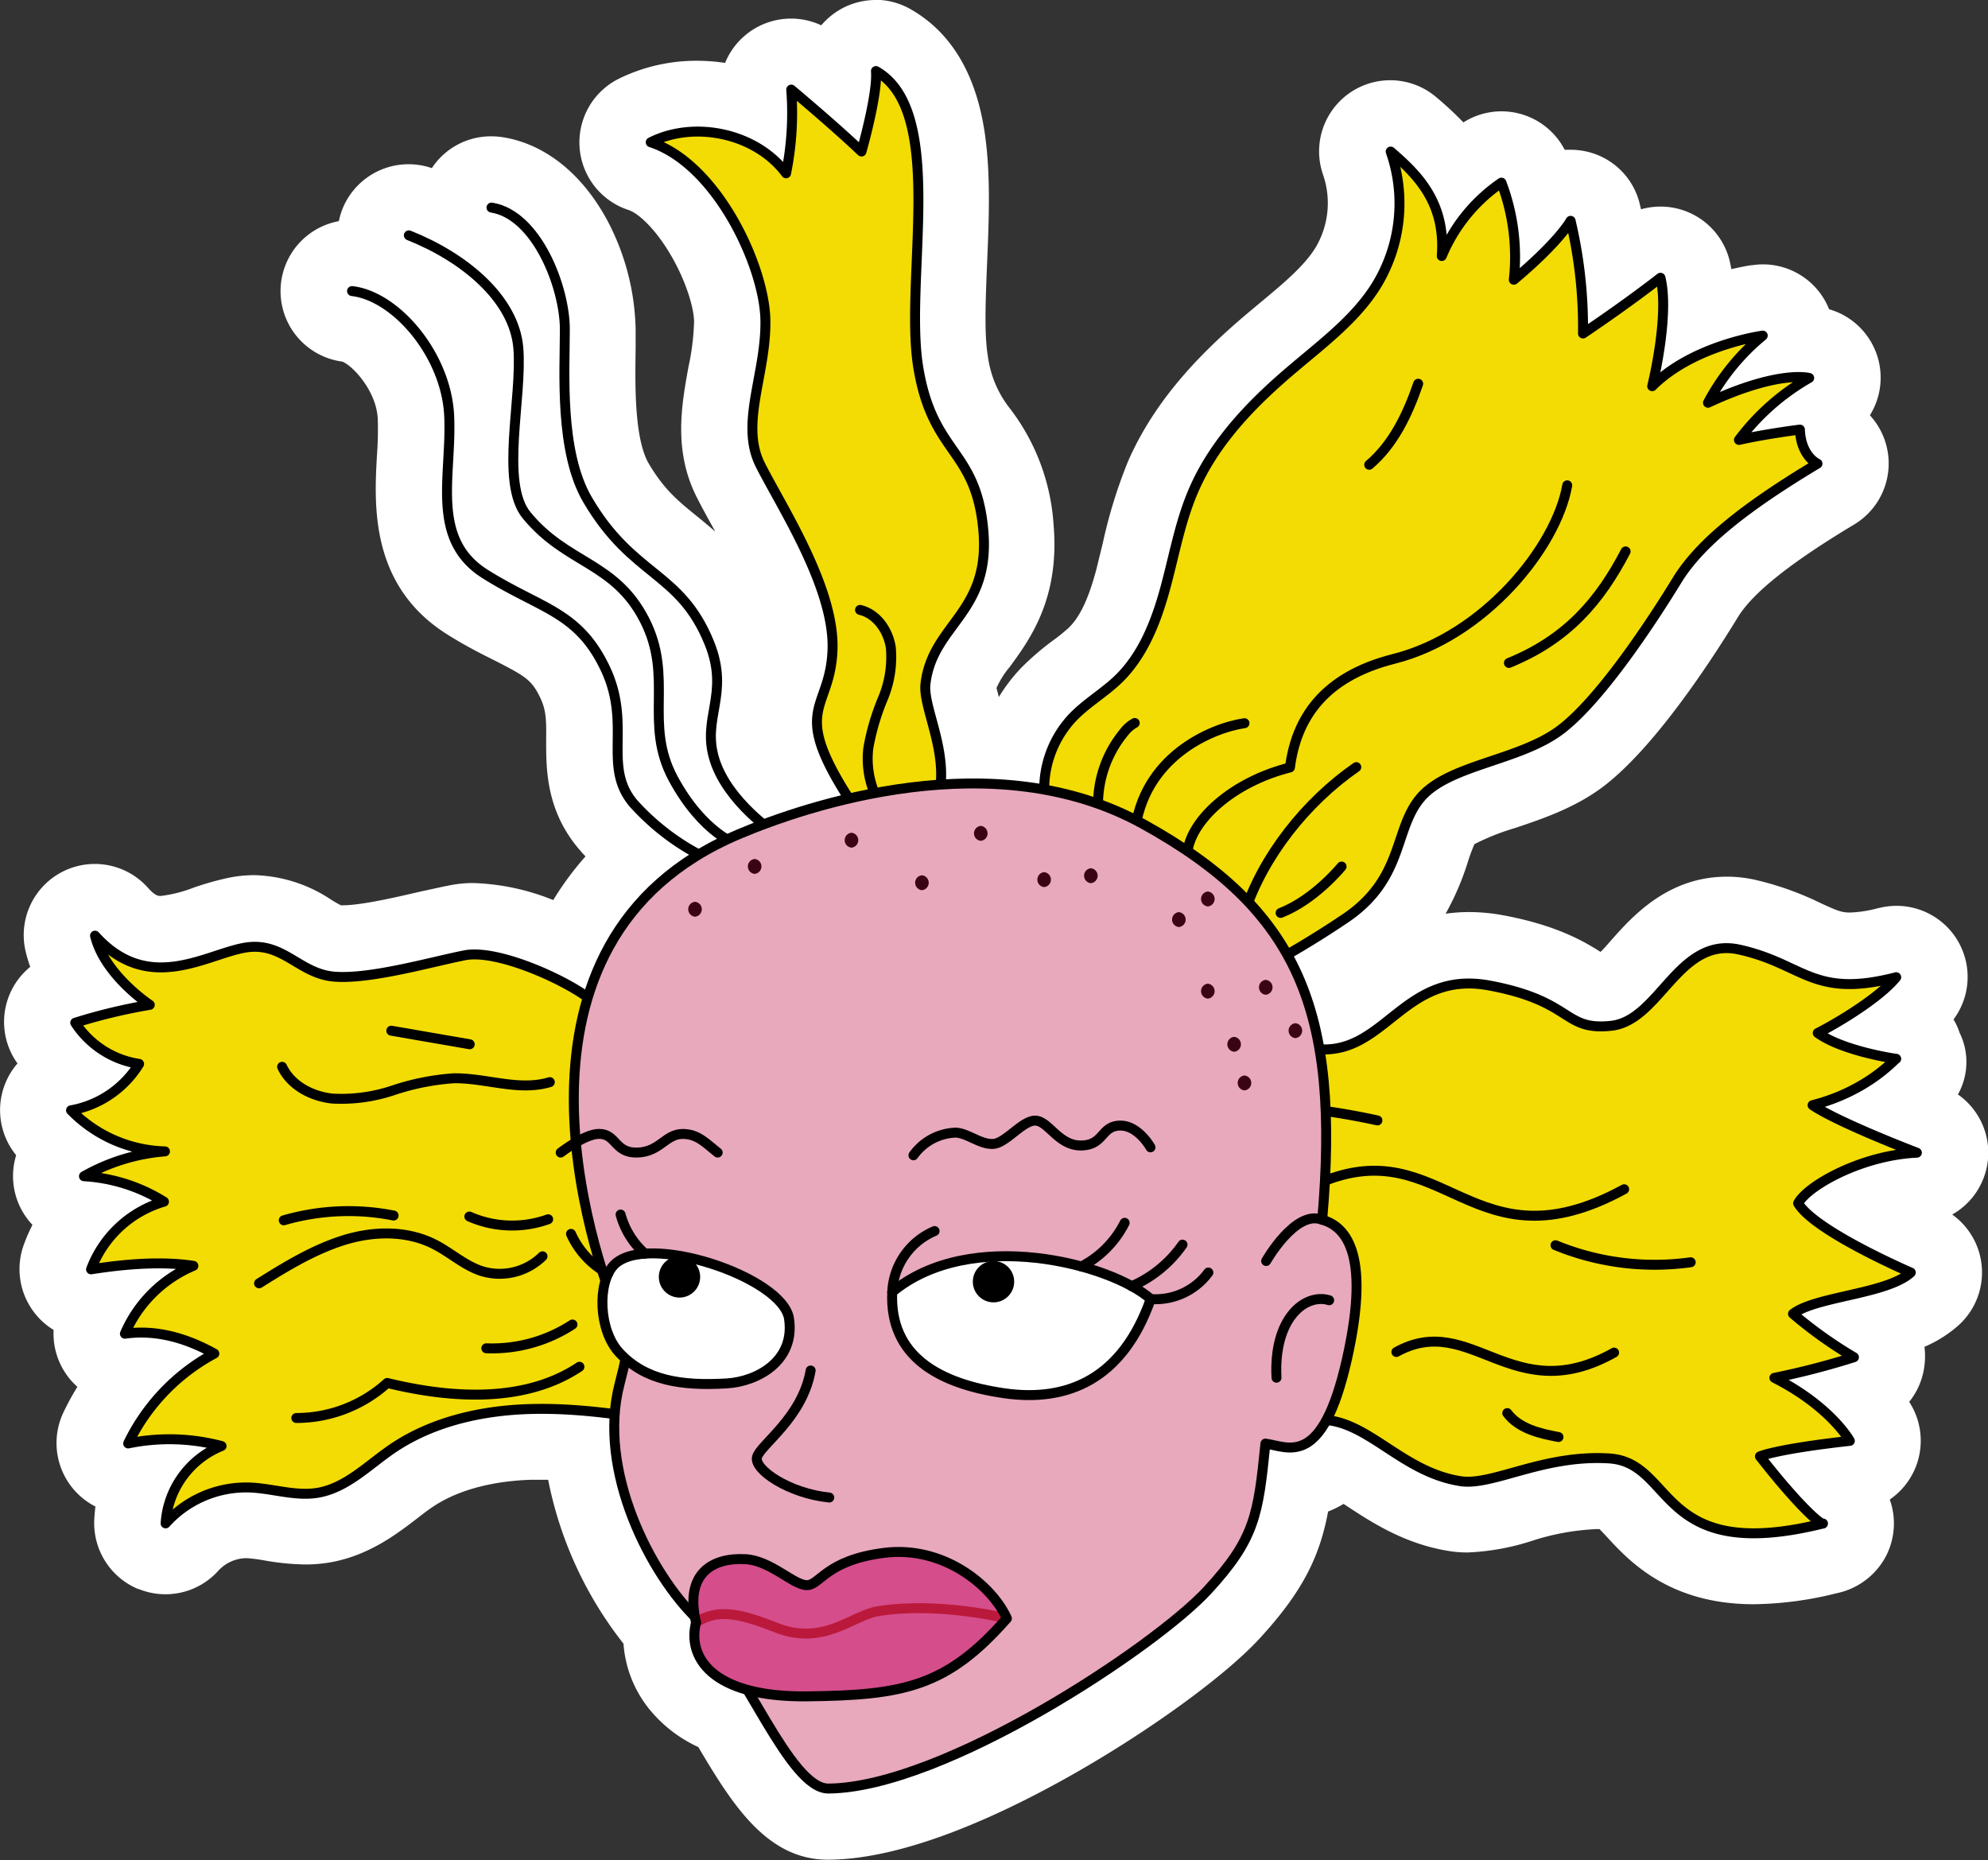 <svg id="Layer_1" data-name="Layer 1" xmlns="http://www.w3.org/2000/svg" viewBox="0 0 299.97 280.65"><rect x="0" y="0" width="299.97" height="280.65" fill="#333333" stroke="none"/><defs><style>.cls-1,.cls-5{fill:#fff;}.cls-2{fill:#f2dc03;}.cls-2,.cls-3,.cls-4,.cls-5{stroke:#000;}.cls-2,.cls-3,.cls-4,.cls-5,.cls-7{stroke-linecap:round;stroke-linejoin:round;stroke-width:1.5px;}.cls-3,.cls-7{fill:none;}.cls-4{fill:#e8a9bc;}.cls-6{fill:#d54d8b;}.cls-7{stroke:#bb193b;}.cls-8{fill:#3b0414;}</style></defs><title>cartoons-cynthia-doll</title><path class="cls-1" d="M125,285.33c-6.72,0-10.84-7-16-15.86l-.05-.08a16.31,16.31,0,0,1-7.11-5.07,12.6,12.6,0,0,1-2.7-8.44c-5.74-6.62-11-17.23-11.94-27.65-1.93-.16-3.7-.23-5.4-.23-.58,0-1.15,0-1.73,0-7.08.22-13.2,2-17.71,5.07-.76.53-1.59,1.17-2.39,1.78-3,2.32-6.39,4.92-11,5.7a17.64,17.64,0,0,1-2.86.22,34.07,34.07,0,0,1-5.36-.54,27.9,27.9,0,0,0-3.2-.4h-.39a10.74,10.74,0,0,0-7.85,3.54A5.75,5.75,0,0,1,25,245.28a5.59,5.59,0,0,1-2.14-.42,5.76,5.76,0,0,1-3.59-5.56A18.33,18.33,0,0,1,20.63,233l-.07,0a5.83,5.83,0,0,1-1.3.15A5.7,5.7,0,0,1,14.79,231a5.77,5.77,0,0,1-.72-6.07,35.33,35.33,0,0,1,5.59-8.38h-.05a5.39,5.39,0,0,1-.8.06,5.75,5.75,0,0,1-5.29-8c.26-.61.54-1.2.84-1.79a4.92,4.92,0,0,1-.67,0,5.72,5.72,0,0,1-4.42-2.09,5.8,5.8,0,0,1-1-5.63,22,22,0,0,1,3.63-6.32,5.73,5.73,0,0,1-3.28-9.76,24.9,24.9,0,0,1-2.06-1.91,5.74,5.74,0,0,1,3.29-9.64l.56-.12a20.56,20.56,0,0,1-3.86-4.33,5.74,5.74,0,0,1,2.92-8.62c.06,0,.67-.23,1.79-.55a18.46,18.46,0,0,1-2.56-5.79,5.73,5.73,0,0,1,2.92-6.41,5.76,5.76,0,0,1,7,1.27c2.28,2.55,4.14,2.9,5.65,2.9a23,23,0,0,0,6.61-1.51,38.51,38.51,0,0,1,4.83-1.37,15.12,15.12,0,0,1,2.74-.26,17,17,0,0,1,9.05,3,8.33,8.33,0,0,0,3.44,1.52l.79,0c3.4,0,8.62-1.2,12.81-2.17l.11,0c1.61-.37,3.12-.72,4.39-1a13.33,13.33,0,0,1,2.51-.22c4.4,0,9.86,1.91,14.19,4a41.44,41.44,0,0,1,9.8-13.07,35,35,0,0,1-4.31-4.23c-3.84-4.54-3.8-9.36-3.76-13.24,0-3.07.05-5.49-1.33-8.42-2.08-4.39-4.41-5.58-9-8-2-1-4.32-2.21-6.9-3.83C61,95.39,61.53,85.8,61.92,78.8a62,62,0,0,0,.13-6.2c-.37-7.08-6.52-12.94-9.58-13.29a5.74,5.74,0,0,1,.66-11.45c.19,0,.47,0,.66,0a15.89,15.89,0,0,1,3.36.78,5.73,5.73,0,0,1,4.55-9.23,5.57,5.57,0,0,1,2.13.41,44.11,44.11,0,0,1,4.7,2.19,5.92,5.92,0,0,1,0-2,5.71,5.71,0,0,1,5.67-4.84,5.62,5.62,0,0,1,.92.07C85.31,36.94,91,50.57,91,59.37c0,.85,0,1.81,0,2.83-.09,5.64-.24,15,2.67,20A30.36,30.36,0,0,0,102,91.4c3.55,2.88,7.58,6.13,10.42,13.22a21.89,21.89,0,0,1,1,13.15c-.39,2.22-.56,3.35-.08,4.86a13.34,13.34,0,0,0,3.23,4.89c1-.33,2-.65,3-1-2.94-6.43-2.17-10-.7-14.16a14.6,14.6,0,0,0,1.07-4.92c.2-6-4.7-14.83-7.94-20.7l-.05-.1c-.9-1.62-1.68-3-2.32-4.3-2.78-5.56-1.71-11.33-.77-16.43a39.68,39.68,0,0,0,.94-7.88c-.12-6.48-6.41-19.19-13.35-21.47A5.74,5.74,0,0,1,95.6,26a21.5,21.5,0,0,1,9.58-2.18,24.19,24.19,0,0,1,8.59,1.59c0-.55-.06-1.11-.11-1.67a5.75,5.75,0,0,1,5.71-6.3A5.76,5.76,0,0,1,123,18.8s1.43,1.18,3.38,2.86a4.58,4.58,0,0,0,0-.73A5.75,5.75,0,0,1,135,15.41c10.23,5.78,9.63,20.06,9.06,33.87-.24,5.71-.47,11.1.16,14.92a21.1,21.1,0,0,0,4.25,10.1,27,27,0,0,1,5.63,15c.81,9.34-2.77,14.2-5.65,18.11-1.78,2.41-2.81,3.89-3.09,6.07a23.58,23.58,0,0,0,.77,3.32c.41,1.54.92,3.39,1.26,5.44,1.83,0,3.65.09,5.42.24a21.57,21.57,0,0,1,4.93-8.48,38.15,38.15,0,0,1,4.31-3.69,31.4,31.4,0,0,0,2.74-2.24c3-2.91,4.52-7.42,5.5-11,.38-1.39.73-2.8,1.07-4.21a69.27,69.27,0,0,1,3.52-11.46c3.91-9,11-15.75,16.74-20.6l1.73-1.45.19-.15c3.5-2.91,7.12-5.92,9.29-9.41a18.09,18.09,0,0,0,1.64-15.26,5.74,5.74,0,0,1,9.16-6.26A34.1,34.1,0,0,1,220,35.16a26.37,26.37,0,0,1,3.58-2.79,5.72,5.72,0,0,1,3-.87,5.65,5.65,0,0,1,1.82.3A5.72,5.72,0,0,1,232,35.19c.47,1.24.85,2.45,1.17,3.63A5.69,5.69,0,0,1,237,37.27a6.15,6.15,0,0,1,.84.06,5.69,5.69,0,0,1,4.75,4.35A77.49,77.49,0,0,1,244,49.37c1.91-1.42,3-2.27,3-2.29a5.78,5.78,0,0,1,3.57-1.24,5.46,5.46,0,0,1,1.88.32,5.7,5.7,0,0,1,3.7,4.06,25.61,25.61,0,0,1,.55,6.63,41.58,41.58,0,0,1,8.54-2.23,5.73,5.73,0,0,1,6.47,6.2,11.45,11.45,0,0,1,2.83.34,5.74,5.74,0,0,1,1.86,10.17,5.79,5.79,0,0,1,.95,2.94,3.75,3.75,0,0,0,.06.56,5.74,5.74,0,0,1-.21,9.73c-10.4,6.24-16.52,11.23-19.24,15.68-3.48,5.69-12.37,19.49-19.68,24.62-3.48,2.43-7.65,3.83-11.33,5.07-3.4,1.14-6.92,2.33-8.21,3.81a14,14,0,0,0-2,4.42c-1.48,4.34-3.5,10.28-11,15.17-1.38.9-2.75,1.77-4.09,2.6a49.7,49.7,0,0,1,1.74,5.08c.88-.56,1.83-1.31,3-2.21,3.46-2.75,8.16-6.49,15.35-6.49a22.93,22.93,0,0,1,4.07.38c7.6,1.39,11.08,3.61,13.39,5.08,1.5.95,1.61,1,2.39,1a9.28,9.28,0,0,0,1-.06c1-.11,2.8-2.13,4.25-3.75,3-3.38,7.11-8,13.77-8a14.9,14.9,0,0,1,3.15.35,40.82,40.82,0,0,1,9,3.2c2.5,1.16,4,1.86,6.46,1.86a22.48,22.48,0,0,0,5.6-.85,6,6,0,0,1,1.43-.18,5.74,5.74,0,0,1,4.47,9.35,22.89,22.89,0,0,1-3.17,3.12,5,5,0,0,1,2.61,1.66,4.87,4.87,0,0,1,1,1.92,5,5,0,0,1-.55,5.77,23.78,23.78,0,0,1-3.68,3.26c2.51,1,4.45,1.77,4.49,1.79a5.74,5.74,0,0,1-1.76,11.1,25.21,25.21,0,0,0-8.76,2.14,93.48,93.48,0,0,0,9.82,4.93,5.74,5.74,0,0,1,1.61,9.51c-2.27,2.08-5.48,3.2-8.86,4.07a5.73,5.73,0,0,1-1.92,10l-.5.15a20.67,20.67,0,0,1,3.24,4.22,5.74,5.74,0,0,1-4.4,8.47l-3.42.4c.56.58,1,1,1.23,1.19a5.63,5.63,0,0,1,2,1.6,5.71,5.71,0,0,1,.64,6.14,5.82,5.82,0,0,1-4.2,3.11,48.31,48.31,0,0,1-11.36,1.53c-10.6,0-15.31-5.11-18.43-8.5-2-2.17-2.66-2.73-3.76-2.8-.49,0-1,0-1.44,0a40.92,40.92,0,0,0-11.09,2,32.16,32.16,0,0,1-8.46,1.6,12.72,12.72,0,0,1-2-.15c-5.64-.89-9.92-3.69-13.35-5.94-1.35-.88-2.59-1.7-3.74-2.29a10.64,10.64,0,0,1-6.4,3.17c-1,7.55-2.71,12.32-9.59,19.8-8.36,9.08-41.89,31.61-61.37,31.77ZM63.73,52.52a28.72,28.72,0,0,1,8.78,13.66,25.74,25.74,0,0,0,0-3.53C72.19,58.82,68.23,55.1,63.73,52.52Z" transform="translate(-0.01 -9.68)"/><path class="cls-1" d="M132.15,19.66a.71.71,0,0,1,.37.1c7.57,4.28,7,17,6.53,29.31-.25,6-.48,11.62.23,15.95a25.72,25.72,0,0,0,5.08,12.13A22.29,22.29,0,0,1,149.1,89.7c.66,7.46-2.06,11.14-4.69,14.71-1.85,2.5-3.6,4.87-4,8.51a16.16,16.16,0,0,0,.92,5.16,30.18,30.18,0,0,1,1.44,9.23c1.37-.08,2.76-.12,4.16-.12a63.36,63.36,0,0,1,10,.76,16.63,16.63,0,0,1,4.49-10.54,33.84,33.84,0,0,1,3.74-3.18,34.6,34.6,0,0,0,3.17-2.61c3.87-3.76,5.69-9.08,6.85-13.29.39-1.44.74-2.89,1.1-4.35a64.94,64.94,0,0,1,3.25-10.65c3.5-8.08,10.06-14.28,15.38-18.77L196.71,63c3.81-3.17,7.74-6.44,10.34-10.62a23.14,23.14,0,0,0,2.1-19.56.74.74,0,0,1,.28-.87.72.72,0,0,1,.42-.13.74.74,0,0,1,.49.18c3.75,3.26,7.38,7,7.95,13.08a26.27,26.27,0,0,1,7.91-8.46.8.8,0,0,1,.4-.11.67.67,0,0,1,.24,0,.74.74,0,0,1,.46.44,33,33,0,0,1,2.08,13.15c5.48-4.81,7-7.45,7-7.48a.76.76,0,0,1,.66-.38h.1a.74.74,0,0,1,.63.56,73.35,73.35,0,0,1,1.9,15.74c6.38-4.35,10.42-7.54,10.46-7.58a.74.74,0,0,1,.47-.16.67.67,0,0,1,.24,0,.75.75,0,0,1,.49.53c1,4.28,0,11-.75,14.45,6.33-5,14.95-6.23,15.35-6.29h.1a.75.75,0,0,1,.68.44.74.74,0,0,1-.2.88,34.91,34.91,0,0,0-7,7.95c6-2.55,9.9-3,11.94-3a7.79,7.79,0,0,1,1.76.16.77.77,0,0,1,.55.64.76.76,0,0,1-.39.75,33.41,33.41,0,0,0-9.08,7.54c3.63-.7,7.18-1.15,7.23-1.15h.09a.7.7,0,0,1,.48.18.75.75,0,0,1,.27.54c.13,3.49,2.12,4.45,2.21,4.49a.74.74,0,0,1,.43.64.72.72,0,0,1-.36.68c-11.28,6.78-17.74,12.13-20.94,17.36-2.59,4.24-11.56,18.43-18.29,23.14-2.88,2-6.53,3.24-10.05,4.43-4.22,1.42-8.2,2.76-10.38,5.27a17.43,17.43,0,0,0-3,6.08c-1.38,4-2.95,8.64-9,12.6-3,2-5.65,3.56-7.8,4.83a45.18,45.18,0,0,1,4.48,13.25h.15c3.91,0,6.68-2.2,9.61-4.53,3.21-2.55,6.79-5.4,12.24-5.4a18.1,18.1,0,0,1,3.17.3c6.64,1.22,9.51,3,11.61,4.38,1.68,1.06,2.8,1.78,5.06,1.78a14.11,14.11,0,0,0,1.51-.09c2.91-.31,5.11-2.78,7.44-5.4,2.66-3,5.63-6.31,10-6.31a9.66,9.66,0,0,1,2.08.23,36.23,36.23,0,0,1,7.93,2.86c2.68,1.25,5,2.33,8.57,2.33a27.83,27.83,0,0,0,6.84-1,.57.57,0,0,1,.18,0,.75.75,0,0,1,.63.35.74.74,0,0,1,0,.87c-2.47,3-8,6.42-10.93,8,3.93,2.17,10.34,3.08,10.4,3.09l-.07.73h0l.57.5a26.29,26.29,0,0,1-11.34,6.76,148.62,148.62,0,0,0,14.16,6.23.75.75,0,0,1-.23,1.45c-8,.37-15.32,4.51-17.07,6.87,2.48,3.29,12.57,8.12,16.39,9.77a.75.75,0,0,1,.21,1.24c-2.06,1.88-6.1,2.8-10,3.69a33.53,33.53,0,0,0-7,2.1,71.7,71.7,0,0,0,8.34,5.79.74.74,0,0,1-.16,1.36c-4.64,1.42-8.06,2.27-10.06,2.72,7.27,4.17,9.77,8.63,9.88,8.83a.75.75,0,0,1,0,.71.71.71,0,0,1-.58.39,88.34,88.34,0,0,0-12.39,2c5,6.33,7.67,8.61,8.3,9a.72.72,0,0,1,.54.28.73.73,0,0,1,.09.8.87.87,0,0,1-.64.44h0a44.23,44.23,0,0,1-10.43,1.45c-8.41,0-11.85-3.73-14.76-6.89-2.08-2.25-3.87-4.2-7.12-4.4-.59,0-1.18-.06-1.75-.06a45.57,45.57,0,0,0-12.47,2.16,28.3,28.3,0,0,1-7.08,1.41,7.92,7.92,0,0,1-1.21-.09c-4.58-.72-8.2-3.1-11.4-5.19-2.82-1.85-5.41-3.54-8.28-3.94-1.84,3.21-3.87,4.09-6,4.09a11.82,11.82,0,0,1-2.6-.34l-.42-.09c-1,9.91-1.57,13.85-8.84,21.76-8.21,8.92-40.28,30-57.74,30.16h0c-3.87,0-7.53-6.21-11.76-13.4l-1-1.67a12.35,12.35,0,0,1-6.53-4,7.77,7.77,0,0,1-1.41-6.77c0-.13,0-.26-.08-.39-5.9-5.95-12.76-18.5-12.22-30.38A84.11,84.11,0,0,0,81.7,223l-1.89,0c-8,.25-15.07,2.31-20.37,6-.89.61-1.78,1.29-2.64,1.95-2.64,2-5.38,4.14-8.76,4.71a11.65,11.65,0,0,1-2,.16,29,29,0,0,1-4.58-.48,34.45,34.45,0,0,0-3.76-.46h-.61A15.73,15.73,0,0,0,25.51,240a.77.77,0,0,1-.56.25.71.71,0,0,1-.28-.06.76.76,0,0,1-.47-.72,14.4,14.4,0,0,1,6.89-11.4,32.78,32.78,0,0,0-6-.56,24.9,24.9,0,0,0-5.7.62l-.16,0a.76.76,0,0,1-.59-.28.74.74,0,0,1-.09-.79A31,31,0,0,1,30.72,213.9a21.27,21.27,0,0,0-9.42-2.41,17.21,17.21,0,0,0-2.38.17h-.11a.72.72,0,0,1-.59-.29.76.76,0,0,1-.1-.74,20,20,0,0,1,8.39-9.49c-.85-.06-1.73-.09-2.65-.09a64.81,64.81,0,0,0-10,.89h-.13a.72.72,0,0,1-.57-.28.74.74,0,0,1-.12-.73,17.59,17.59,0,0,1,9.92-10.12A24.57,24.57,0,0,0,12.67,188a.75.75,0,0,1-.33-1.4A33.8,33.8,0,0,1,20,183.49a21.54,21.54,0,0,1-9.74-5.71.75.75,0,0,1,.43-1.26,14.51,14.51,0,0,0,9.14-5.77,14.87,14.87,0,0,1-9-6.38.75.75,0,0,1,.38-1.13,80.12,80.12,0,0,1,9.63-2.36c-2.16-1.72-6.09-5.36-7.15-9.85a.75.75,0,0,1,.38-.84.84.84,0,0,1,.34-.08.75.75,0,0,1,.56.25c3.11,3.47,6.28,4.57,9.38,4.57a26.64,26.64,0,0,0,8.17-1.76,33.29,33.29,0,0,1,4.2-1.2,9.81,9.81,0,0,1,1.81-.18c2.63,0,4.59,1.17,6.48,2.31a12.55,12.55,0,0,0,5.62,2.2c.38,0,.77,0,1.18,0,4,0,9.44-1.26,13.93-2.3,1.6-.37,3.12-.72,4.33-1a8.49,8.49,0,0,1,1.56-.13c5,0,12.77,3.45,16.73,6.05A37.24,37.24,0,0,1,104,138.66a34.39,34.39,0,0,1-9-7.27c-2.65-3.12-2.61-6.44-2.58-10,0-3.27.07-6.64-1.81-10.6-2.81-5.93-6.36-7.75-11.29-10.27-1.93-1-4.12-2.11-6.51-3.62-6.69-4.21-6.31-11.15-5.94-17.86A63,63,0,0,0,67,72.35c-.47-9.13-8-17.31-14-18a.75.75,0,0,1,.08-1.49h.09c7.4.86,14.84,10.29,15.31,19.41a65.81,65.81,0,0,1-.13,6.89C68,86,67.69,91.93,73.64,95.67,76,97.15,78.13,98.25,80,99.23c5,2.55,8.94,4.57,12,11,2,4.27,2,8,2,11.25s-.06,6.29,2.22,9a33.9,33.9,0,0,0,9.27,7.33c.91-.54,1.85-1,2.82-1.53a25.66,25.66,0,0,1-7.32-8.75c-2.35-4.32-2.31-8.32-2.27-12.18s.08-7.58-2.1-11.78c-2.43-4.7-5.69-6.67-9.14-8.76a30.17,30.17,0,0,1-8.54-6.85c-2.83-3.45-2.28-10.16-1.74-16.65a58.71,58.71,0,0,0,.33-9c-.64-7.63-9-13.58-16.05-16.36a.75.75,0,0,1,.27-1.44.87.87,0,0,1,.28.05c7.76,3.08,16.3,9.32,17,17.62a60.49,60.49,0,0,1-.33,9.27C78.13,77.57,77.6,84,80.05,87a28.84,28.84,0,0,0,8.16,6.52c3.63,2.2,7.07,4.28,9.69,9.35,2.35,4.53,2.31,8.58,2.27,12.49s-.08,7.46,2.09,11.45a23.32,23.32,0,0,0,7.59,8.72c.43-.19.84-.4,1.28-.59.72-.3,1.61-.67,2.63-1.06-2.32-2-5.38-5.29-6.64-9.24a15.32,15.32,0,0,1-.12-7.94c.48-2.75,1-5.58-.64-9.62-2.2-5.51-5.11-7.86-8.47-10.59a37,37,0,0,1-9.87-11C84.2,79,84.36,68.83,84.46,62.13c0-1,0-1.93,0-2.76,0-6.37-4.16-16.65-10.44-17.65a.76.76,0,0,1-.62-.86.75.75,0,0,1,.74-.63h.12C81.43,41.38,86,52.33,86,59.37c0,.84,0,1.77,0,2.78-.11,6.53-.26,16.4,3.35,22.56a35.5,35.5,0,0,0,9.52,10.57c3.38,2.73,6.57,5.32,8.92,11.19a17,17,0,0,1,.72,10.43c-.4,2.32-.79,4.5.08,7.24,1.25,3.94,4.6,7.24,6.82,9.08a107,107,0,0,1,11.53-3.5c-5.66-9.11-4.71-11.88-3.39-15.65a19.64,19.64,0,0,0,1.35-6.41c.24-7.34-4.85-16.56-8.56-23.28-.89-1.62-1.67-3-2.28-4.23-2-4.06-1.2-8.54-.32-13.28a44.27,44.27,0,0,0,1-8.89c-.15-8.15-7.43-23-16.78-26.11a.73.73,0,0,1-.51-.65.74.74,0,0,1,.41-.73,16.47,16.47,0,0,1,7.34-1.65,18,18,0,0,1,13,5.3,43.42,43.42,0,0,0,.48-10.85.75.75,0,0,1,.4-.74.73.73,0,0,1,.83.09c.06.05,5.59,4.64,9.72,8.5.66-2.48,2.06-8.15,1.83-10.67a.76.76,0,0,1,.34-.69.78.78,0,0,1,.41-.12m154,149.74h0M132.15,9.68a10.72,10.72,0,0,0-5.82,1.71h0a10.82,10.82,0,0,0-2.4,2.11,10.75,10.75,0,0,0-14.51,5.67,28.61,28.61,0,0,0-4.24-.32,26.5,26.5,0,0,0-11.8,2.71,10.73,10.73,0,0,0,1.45,19.8c1.48.48,4,2.75,6.34,6.71s3.53,8,3.57,10.1a36.49,36.49,0,0,1-.85,6.88c-1,5.58-2.32,12.52,1.21,19.57.69,1.38,1.5,2.85,2.44,4.55.13.23.26.46.39.71-1-.86-1.92-1.63-2.82-2.36-2.85-2.3-4.9-4-7.19-7.86s-2.06-12.6-2-17.35c0-1.09,0-2.07,0-2.94A36.6,36.6,0,0,0,91.6,42.85c-3.8-7-9.39-11.46-15.74-12.47a11.57,11.57,0,0,0-1.69-.13,10.66,10.66,0,0,0-9,4.8,10.75,10.75,0,0,0-13.5,6.19,11,11,0,0,0-.53,1.81,10.73,10.73,0,0,0,.51,21.19c1.55.58,5.15,4.4,5.36,8.62a52.84,52.84,0,0,1-.13,5.66c-.4,7.31-1.07,19.53,10.59,26.87,2.77,1.75,5.27,3,7.28,4,4.6,2.36,5.51,2.89,6.82,5.66.85,1.81.88,3.3.85,6.23,0,4.21-.1,10.56,4.94,16.51.32.38.65.75,1,1.11a45.59,45.59,0,0,0-4.87,6.59,35,35,0,0,0-12-2.57,18.11,18.11,0,0,0-3.44.31c-1.41.27-3,.64-4.7,1-3.73.87-8.85,2.05-11.68,2.05h-.21c-.33-.16-1-.54-1.46-.83a21.81,21.81,0,0,0-11.61-3.72,19.8,19.8,0,0,0-3.66.35,44.43,44.43,0,0,0-5.47,1.52,20.35,20.35,0,0,1-5,1.27c-.35,0-.83,0-1.94-1.25a10.73,10.73,0,0,0-18.44,9.63,21.49,21.49,0,0,0,.69,2.32,10.71,10.71,0,0,0-2.13,14.27l.21.3a10.75,10.75,0,0,0-.2,13.85,10.7,10.7,0,0,0,2.46,10.51,24.38,24.38,0,0,0-1.28,2.92A10.75,10.75,0,0,0,5.4,208a10.56,10.56,0,0,0,2.7,2.35,10.77,10.77,0,0,0,2.21,7.11,10.13,10.13,0,0,0,1.38,1.47,40,40,0,0,0-2.13,3.91A10.76,10.76,0,0,0,14.41,237c-.09.68-.15,1.37-.18,2.06a10.77,10.77,0,0,0,6.64,10.39l.08,0a10.73,10.73,0,0,0,12-2.76,5.82,5.82,0,0,1,4.16-1.9h.19a25.43,25.43,0,0,1,2.61.34,38,38,0,0,0,6.15.61,22.11,22.11,0,0,0,3.68-.3c5.85-1,10.1-4.26,13.2-6.64.8-.62,1.54-1.19,2.2-1.64,3.72-2.56,8.92-4,15-4.2l1.58,0h1a58,58,0,0,0,11.37,24.73,17.71,17.71,0,0,0,3.71,9.65,20.54,20.54,0,0,0,7.58,5.95c5.26,8.91,10.45,17,19.58,17h.11c12-.1,26.83-7.18,37.21-13.1,11.51-6.57,22.68-14.72,27.8-20.29,6.7-7.28,9.09-12.58,10.33-19.15a14.78,14.78,0,0,0,2.33-1.15l.64.42c3.64,2.38,8.62,5.65,15.32,6.7a17.93,17.93,0,0,0,2.76.21,36.3,36.3,0,0,0,9.76-1.77A36.47,36.47,0,0,1,241,240.4h.36c.35.35.81.84,1.17,1.24,3.26,3.53,9.31,10.1,22.1,10.1a53.42,53.42,0,0,0,12.42-1.64,10.91,10.91,0,0,0,7.61-5.76,10.78,10.78,0,0,0,.5-8.4,10.76,10.76,0,0,0,3.37-14c-.11-.19-.25-.44-.44-.74a10.69,10.69,0,0,0,2.3-5.47,11.14,11.14,0,0,0,0-2.83,18.86,18.86,0,0,0,5.19-3.29,10.74,10.74,0,0,0-1-16.67,10.72,10.72,0,0,0,.86-18.12,10,10,0,0,0,.25-9.32,9.84,9.84,0,0,0-.91-2,10.73,10.73,0,0,0-11.21-16.82l-.08,0a18.29,18.29,0,0,1-4.34.69c-1.31,0-2-.31-4.36-1.39a46.1,46.1,0,0,0-10-3.56,19.68,19.68,0,0,0-4.22-.46c-8.9,0-14.28,6-17.5,9.66-.45.5-1,1.16-1.55,1.69-2.52-1.59-6.66-4.05-14.82-5.55a28.2,28.2,0,0,0-5-.46,25.18,25.18,0,0,0-3.56.25,41.15,41.15,0,0,0,3.35-7.8,27.3,27.3,0,0,1,1-2.7,35.31,35.31,0,0,1,6.06-2.41c4-1.34,8.53-2.87,12.6-5.71,7.79-5.46,16.55-18.7,21.08-26.11,2.25-3.69,8-8.27,17.56-14a10.75,10.75,0,0,0,2.37-16.48,10.74,10.74,0,0,0-6.16-16c-.06-.14-.11-.28-.17-.41A10.75,10.75,0,0,0,266,49.57a10.25,10.25,0,0,0-1.46.11c-.41,0-1.59.23-3.28.61-.08-.42-.17-.84-.26-1.25a10.74,10.74,0,0,0-10.43-8.19,10.88,10.88,0,0,0-2.95.41c-.05-.24-.11-.49-.17-.73a10.65,10.65,0,0,0-8.9-8.14h0a10,10,0,0,0-1.54-.11h0q-.45,0-.9,0a10.74,10.74,0,0,0-15.21-4.18l-.08.05a50.85,50.85,0,0,0-4-3.73,10.73,10.73,0,0,0-17.14,11.72,13.11,13.11,0,0,1-1.18,10.92c-1.74,2.81-4.9,5.43-8.24,8.21l-.19.16-1.76,1.47c-6.15,5.2-13.77,12.45-18.1,22.42a74.34,74.34,0,0,0-3.79,12.27c-.35,1.44-.68,2.78-1,4.08-.82,3-2,6.68-4.17,8.75a26.82,26.82,0,0,1-2.27,1.84,41.19,41.19,0,0,0-4.9,4.21,25.53,25.53,0,0,0-3.35,4.38c-.13-.47-.26-1-.36-1.36a13.54,13.54,0,0,1,2-3.18c3-4.1,7.59-10.29,6.61-21.51a32.22,32.22,0,0,0-6.5-17.38,16.11,16.11,0,0,1-3.42-8.06c-.55-3.31-.33-8.46-.11-13.9.28-6.56.56-13.33-.32-19.5-1.29-9.06-5.09-15.43-11.27-18.92a10.71,10.71,0,0,0-5.28-1.39Z" transform="translate(-0.01 -9.68)"/><path class="cls-2" d="M157.74,131.08a15.79,15.79,0,0,1,4.13-13.15c2.07-2.16,4.73-3.69,6.89-5.77,3.72-3.61,5.68-8.64,7.05-13.63s2.25-10.16,4.32-14.91c3.2-7.38,9-13.3,15.18-18.49,4.47-3.79,9.28-7.4,12.38-12.38a23.71,23.71,0,0,0,2.16-20.2c4,3.44,8.33,7.65,7.71,15.76a25.12,25.12,0,0,1,9-11.07,31.49,31.49,0,0,1,1.87,14.65C235.33,46.12,237,43,237,43a69.91,69.91,0,0,1,1.87,17c7.17-4.83,11.69-8.41,11.69-8.41,1.4,5.76-1.25,16.36-1.25,16.36,6.24-6.23,16.68-7.63,16.68-7.63a33.29,33.29,0,0,0-8.26,10.13c10.75-5,15.27-3.74,15.27-3.74a34.86,34.86,0,0,0-10.6,9.35c4.21-.94,9.2-1.56,9.2-1.56.16,4.05,2.65,5.14,2.65,5.14-10.91,6.55-17.77,12-21.2,17.61S241.25,115.79,235,120.15s-16.36,5-20.57,9.82S212,142.44,202.6,148.52A139.51,139.51,0,0,1,188,157.09Z" transform="translate(-0.01 -9.68)"/><path class="cls-3" d="M227.69,109.71c8.8-3.58,13.71-9.35,17.61-16.83" transform="translate(-0.01 -9.68)"/><path class="cls-3" d="M214,67.58c-1.57,4.56-3.71,9.11-7.39,12.23" transform="translate(-0.01 -9.68)"/><path class="cls-3" d="M165.73,132.16a17.06,17.06,0,0,1,3.9-12,5.19,5.19,0,0,1,1.6-1.39" transform="translate(-0.01 -9.68)"/><path class="cls-3" d="M187.79,118.8c-5,.73-15.36,5.09-16.56,16.63" transform="translate(-0.01 -9.68)"/><path class="cls-3" d="M187.79,147.43c2.81-8.57,9.29-16.75,16.87-22" transform="translate(-0.01 -9.68)"/><path class="cls-3" d="M193.24,147.43c5.15-2,9.2-7,9.2-7" transform="translate(-0.01 -9.68)"/><path class="cls-3" d="M179.2,138.11c.64-4.71,6.72-10.42,15.45-12.63.93-7.2,4.87-13.66,15.7-16.39,13.6-3.43,24.51-16.83,26.14-26.18" transform="translate(-0.01 -9.68)"/><path class="cls-2" d="M199.09,168c10,.67,12.86-12,25.64-9.62s11.06,6.86,18.39,6.08,10.13-13.52,19.32-11.5c9.78,2.16,11.07,7.43,23.69,4.17-2.65,3.27-9.35,7.17-11.84,8.42,3.9,2.8,12,3.93,11.84,3.89s-4.2,4.84-12.62,7c3.9,2.65,15.74,7.17,15.74,7.17-8.41.39-16.52,5-17.92,7.63,2.49,4.21,17,10.45,17,10.45-3.59,3.27-14.34,3.58-17.77,6.23a65.27,65.27,0,0,0,9.19,6.55,115.29,115.29,0,0,1-12,3.11c8.58,4.37,11.38,9.51,11.38,9.51-11.22,1.25-13.56,2.34-13.56,2.34,6.08,7.79,9.35,10.44,9.51,10.13-25.09,6.23-22.29-9.2-32.26-9.82s-17.61,4.19-22.45,3.43c-10.91-1.72-16-13-26.18-8l-7-46.46Z" transform="translate(-0.01 -9.68)"/><path class="cls-3" d="M196.58,176.89a106.61,106.61,0,0,1,11.27,1.85" transform="translate(-0.01 -9.68)"/><path class="cls-3" d="M234.72,197.57a39.42,39.42,0,0,0,20.4,2.57" transform="translate(-0.01 -9.68)"/><path class="cls-3" d="M210.71,213.68c11.26-6.23,17.48,8.73,32.85.09" transform="translate(-0.01 -9.68)"/><path class="cls-3" d="M227.44,222.9c1.75,2.33,4.86,3.08,7.73,3.61" transform="translate(-0.01 -9.68)"/><path class="cls-3" d="M199.24,188.12c18.61-7.86,23,13.45,45.84,1" transform="translate(-0.01 -9.68)"/><path class="cls-3" d="M74.17,41C81,42.07,85.24,53,85.24,59.37s-.85,18.43,3.43,25.72c6.85,11.69,14,10.77,18.39,21.66,3.11,7.79-1.25,11.22.78,17.61S117,135.43,117,135.43" transform="translate(-0.01 -9.68)"/><path class="cls-3" d="M61.7,45.19c8.26,3.27,15.9,9.51,16.52,17s-2.79,20.33,1.25,25.24c6.08,7.4,13.25,7,17.77,15.75s-.16,15.63,4.36,24,9.82,10,9.82,10" transform="translate(-0.01 -9.68)"/><path class="cls-3" d="M53.13,53.6c6.7.78,14.18,9.67,14.65,18.71s-3,18.7,5.46,24,14,5.64,18.08,14.2-.47,14.79,4.28,20.4a35.87,35.87,0,0,0,11.61,8.57" transform="translate(-0.01 -9.68)"/><path class="cls-2" d="M141.66,129.82c1.56-6.7-2.46-13.43-2-17,1.09-9,9.82-10.6,8.73-23.07s-7.64-11.37-9.82-24.62,4.36-38.65-6.39-44.73c.31,3.43-2.18,12.14-2.18,12.14-4.21-4-10.6-9.34-10.6-9.34a45.77,45.77,0,0,1-.78,12.63c-4.52-6.08-13.87-8-20.42-4.68,10,3.27,17.15,18.7,17.3,26.81s-3.89,15.63-.78,21.84,11.23,18.52,10.91,27.88-6.44,8.57,2.47,22.49l11.05,4.62Z" transform="translate(-0.01 -9.68)"/><path class="cls-3" d="M129.78,101.71c2.54.59,4.27,3.13,4.65,5.71a16.22,16.22,0,0,1-1.2,7.66,34.92,34.92,0,0,0-2.2,7.49,13.57,13.57,0,0,0,2.11,9" transform="translate(-0.01 -9.68)"/><path class="cls-2" d="M89,160.4c-3.89-3-14-7.52-18.85-6.58s-14.18,3.65-19.64,3.23-7.79-5.46-13.71-4.35-14.5,7-22.45-1.84c1.41,5.92,8.26,10.44,8.26,10.44A83.9,83.9,0,0,0,11.36,164,14,14,0,0,0,21,170.21a15.18,15.18,0,0,1-10.27,7,20.58,20.58,0,0,0,14.17,6.2,29.47,29.47,0,0,0-12.22,3.75A25.59,25.59,0,0,1,24.75,191a16.78,16.78,0,0,0-11,10.21c4.85-.77,10.59-1.28,15.44-.53a19.42,19.42,0,0,0-10.33,10.24c4.76-.66,9.28.67,13.49,3a30.4,30.4,0,0,0-13,13.56,30.79,30.79,0,0,1,14.09.39A13.51,13.51,0,0,0,25,239.54a16.33,16.33,0,0,1,12.75-5.41c3.43.14,6.84,1.36,10.22.79,4.27-.73,7.52-4.09,11.09-6.55,6-4.14,13.46-5.85,20.77-6.08s14.59.93,21.81,2.08Z" transform="translate(-0.01 -9.68)"/><path class="cls-3" d="M59.05,165.2l11.84,2.05" transform="translate(-0.01 -9.68)"/><path class="cls-3" d="M42.58,170.65c1.33,2.82,4.45,4.45,7.55,4.79a24.53,24.53,0,0,0,9.2-1.24,36.88,36.88,0,0,1,9.13-1.82c4.88-.07,9.86,2,14.51.58" transform="translate(-0.01 -9.68)"/><path class="cls-3" d="M39.1,203.32c4-2.51,8.07-5,12.58-6.45s9.59-1.59,13.81.53c2.49,1.25,4.6,3.25,7.25,4.09a9.24,9.24,0,0,0,9.13-2.25" transform="translate(-0.01 -9.68)"/><path class="cls-3" d="M42.83,193.81a35.06,35.06,0,0,1,16.57-.72" transform="translate(-0.01 -9.68)"/><path class="cls-3" d="M70.83,193.24a16,16,0,0,0,11.89.41" transform="translate(-0.01 -9.68)"/><path class="cls-3" d="M73.39,213.12a22.21,22.21,0,0,0,13-3.59" transform="translate(-0.01 -9.68)"/><path class="cls-3" d="M44.72,223.64a20.48,20.48,0,0,0,13.72-5.29c10.55,2.58,21.22,2.77,29-2.44" transform="translate(-0.01 -9.68)"/><path class="cls-4" d="M93.5,208.68c-4.21-10-20.16-56.94,17.92-73.1,10.29-4.36,38.62-14,61.1-1.55,23.37,12.93,29.76,28.05,27,59.69,3.12.93,7.48,4.36,3.74,21s-8.88,13.25-12.31,12.78c-1.09,10.78-1.56,14.34-8.73,22.13-7.88,8.56-39.86,29.78-57.2,29.92-5.92.05-12.78-18.85-19.79-25.56S90.07,231.59,93.5,218.5,93.5,208.68,93.5,208.68Z" transform="translate(-0.01 -9.68)"/><path class="cls-3" d="M199.48,193.72c-4-1.56-8.42,6.23-8.42,6.23" transform="translate(-0.01 -9.68)"/><path class="cls-3" d="M200.57,205.87c-3.58-1.09-8.42,2.65-7.95,11.69" transform="translate(-0.01 -9.68)"/><path class="cls-3" d="M122.33,216.47c-1.25,7.17-7.64,11.22-8.1,13.09s4.83,5.46,10.91,6.08" transform="translate(-0.01 -9.68)"/><path class="cls-5" d="M134.64,204.63c11.85-9.82,33-4.27,39,1.06-4.21,12-12.47,15.61-22.13,14.21S134.18,214.45,134.64,204.63Z" transform="translate(-0.01 -9.68)"/><path class="cls-3" d="M163.19,200.78a15.1,15.1,0,0,0,6.52-6.59" transform="translate(-0.01 -9.68)"/><path class="cls-3" d="M170.78,203.75a18.14,18.14,0,0,0,7.66-6.27" transform="translate(-0.01 -9.68)"/><path class="cls-3" d="M173.61,205.69a9.91,9.91,0,0,0,8.73-4" transform="translate(-0.01 -9.68)"/><path class="cls-3" d="M134.64,204.63a10.49,10.49,0,0,1,6.39-9.2" transform="translate(-0.01 -9.68)"/><circle cx="149.91" cy="193.39" r="3.12"/><path class="cls-5" d="M119.07,208.68c-.87-6.31-21.68-13.25-26.47-8.07-2.47,2.68-2.28,9.8.86,13.17,3.89,4.19,9.31,5.05,16.21,4.64C114.34,218.14,120,215,119.07,208.68Z" transform="translate(-0.01 -9.68)"/><circle cx="102.53" cy="192.67" r="3.12"/><path class="cls-3" d="M97.32,198.84a12.15,12.15,0,0,1-3.67-5.9" transform="translate(-0.01 -9.68)"/><path class="cls-3" d="M91.78,201.86a12.64,12.64,0,0,1-5.61-6" transform="translate(-0.01 -9.68)"/><path class="cls-3" d="M137.84,184a8.18,8.18,0,0,1,6.38-3.42c1.84.08,3.75,1.85,5.7,1.7s4.52-3.74,6.47-3.5,3.41,3.81,6.8,3.74,2.94-2.89,5.74-3,4.68,3.28,4.68,3.28" transform="translate(-0.01 -9.68)"/><path class="cls-3" d="M108.3,183.59c-1.79-1.41-3-2.82-5.3-2.81-2.57,0-3.42,2.73-6.85,2.81s-3.12-2.84-5.77-2.82c-2.13,0-5.77,2.82-5.77,2.82" transform="translate(-0.01 -9.68)"/><path class="cls-6" d="M151.94,253.88c-2.26-5-9.58-11-18.47-9.9s-9.72,4.94-11.76,4.88-5.43-3.71-9.21-3.92c-4.82-.27-9.26,2-7.46,9.56-1.33,5,2.1,11.3,16.75,11.14S142.9,264.16,151.94,253.88Z" transform="translate(-0.01 -9.68)"/><path class="cls-7" d="M105,254.5c3.26-2.1,6.54-1.44,12.15.78,7.09,2.81,11.5-1.87,15.35-2.49,9.12-1.48,19.4,1.09,19.4,1.09" transform="translate(-0.01 -9.68)"/><path class="cls-8" d="M157.56,142.4" transform="translate(-0.01 -9.68)"/><path class="cls-8" d="M157.56,143.53a1.13,1.13,0,0,0,0-2.25,1.13,1.13,0,0,0,0,2.25Z" transform="translate(-0.01 -9.68)"/><path class="cls-8" d="M164.61,141.82" transform="translate(-0.01 -9.68)"/><path class="cls-8" d="M164.61,142.94a1.13,1.13,0,0,0,0-2.25,1.13,1.13,0,0,0,0,2.25Z" transform="translate(-0.01 -9.68)"/><path class="cls-8" d="M177.89,148.43" transform="translate(-0.01 -9.68)"/><path class="cls-8" d="M177.89,149.56a1.13,1.13,0,0,0,0-2.25,1.13,1.13,0,0,0,0,2.25Z" transform="translate(-0.01 -9.68)"/><path class="cls-8" d="M182.26,145.32" transform="translate(-0.01 -9.68)"/><path class="cls-8" d="M182.26,146.45a1.13,1.13,0,0,0,0-2.25,1.13,1.13,0,0,0,0,2.25Z" transform="translate(-0.01 -9.68)"/><path class="cls-8" d="M182.26,159.23" transform="translate(-0.01 -9.68)"/><path class="cls-8" d="M182.26,160.36a1.13,1.13,0,0,0,0-2.25,1.13,1.13,0,0,0,0,2.25Z" transform="translate(-0.01 -9.68)"/><path class="cls-8" d="M191,158.65" transform="translate(-0.01 -9.68)"/><path class="cls-8" d="M191,159.78a1.13,1.13,0,0,0,0-2.25,1.13,1.13,0,0,0,0,2.25Z" transform="translate(-0.01 -9.68)"/><path class="cls-8" d="M186.23,167.25" transform="translate(-0.01 -9.68)"/><path class="cls-8" d="M186.23,168.38a1.13,1.13,0,0,0,0-2.25,1.13,1.13,0,0,0,0,2.25Z" transform="translate(-0.01 -9.68)"/><path class="cls-8" d="M187.79,173.09" transform="translate(-0.01 -9.68)"/><path class="cls-8" d="M187.79,174.21a1.13,1.13,0,0,0,0-2.25,1.13,1.13,0,0,0,0,2.25Z" transform="translate(-0.01 -9.68)"/><path class="cls-8" d="M195.47,165.2" transform="translate(-0.01 -9.68)"/><path class="cls-8" d="M195.47,166.32a1.13,1.13,0,0,0,0-2.25,1.13,1.13,0,0,0,0,2.25Z" transform="translate(-0.01 -9.68)"/><path class="cls-8" d="M148,135.43" transform="translate(-0.01 -9.68)"/><path class="cls-8" d="M148,136.55a1.13,1.13,0,0,0,0-2.25,1.13,1.13,0,0,0,0,2.25Z" transform="translate(-0.01 -9.68)"/><path class="cls-8" d="M139.12,142.87" transform="translate(-0.01 -9.68)"/><path class="cls-8" d="M139.12,144a1.13,1.13,0,0,0,0-2.25,1.13,1.13,0,0,0,0,2.25Z" transform="translate(-0.01 -9.68)"/><path class="cls-8" d="M128.49,136.46" transform="translate(-0.01 -9.68)"/><path class="cls-8" d="M128.49,137.58a1.13,1.13,0,0,0,0-2.25,1.13,1.13,0,0,0,0,2.25Z" transform="translate(-0.01 -9.68)"/><path class="cls-8" d="M113.88,140.42" transform="translate(-0.01 -9.68)"/><path class="cls-8" d="M113.88,141.54a1.13,1.13,0,0,0,0-2.25,1.13,1.13,0,0,0,0,2.25Z" transform="translate(-0.01 -9.68)"/><path class="cls-8" d="M104.88,146.84" transform="translate(-0.01 -9.68)"/><path class="cls-8" d="M104.88,148a1.13,1.13,0,0,0,0-2.25,1.13,1.13,0,0,0,0,2.25Z" transform="translate(-0.01 -9.68)"/><path class="cls-3" d="M151.94,253.88c-2.26-5-9.58-11-18.47-9.9s-9.72,4.94-11.76,4.88-5.43-3.71-9.21-3.92c-4.82-.27-9.26,2-7.46,9.56-1.33,5,2.1,11.3,16.75,11.14S142.9,264.16,151.94,253.88Z" transform="translate(-0.01 -9.68)"/></svg>